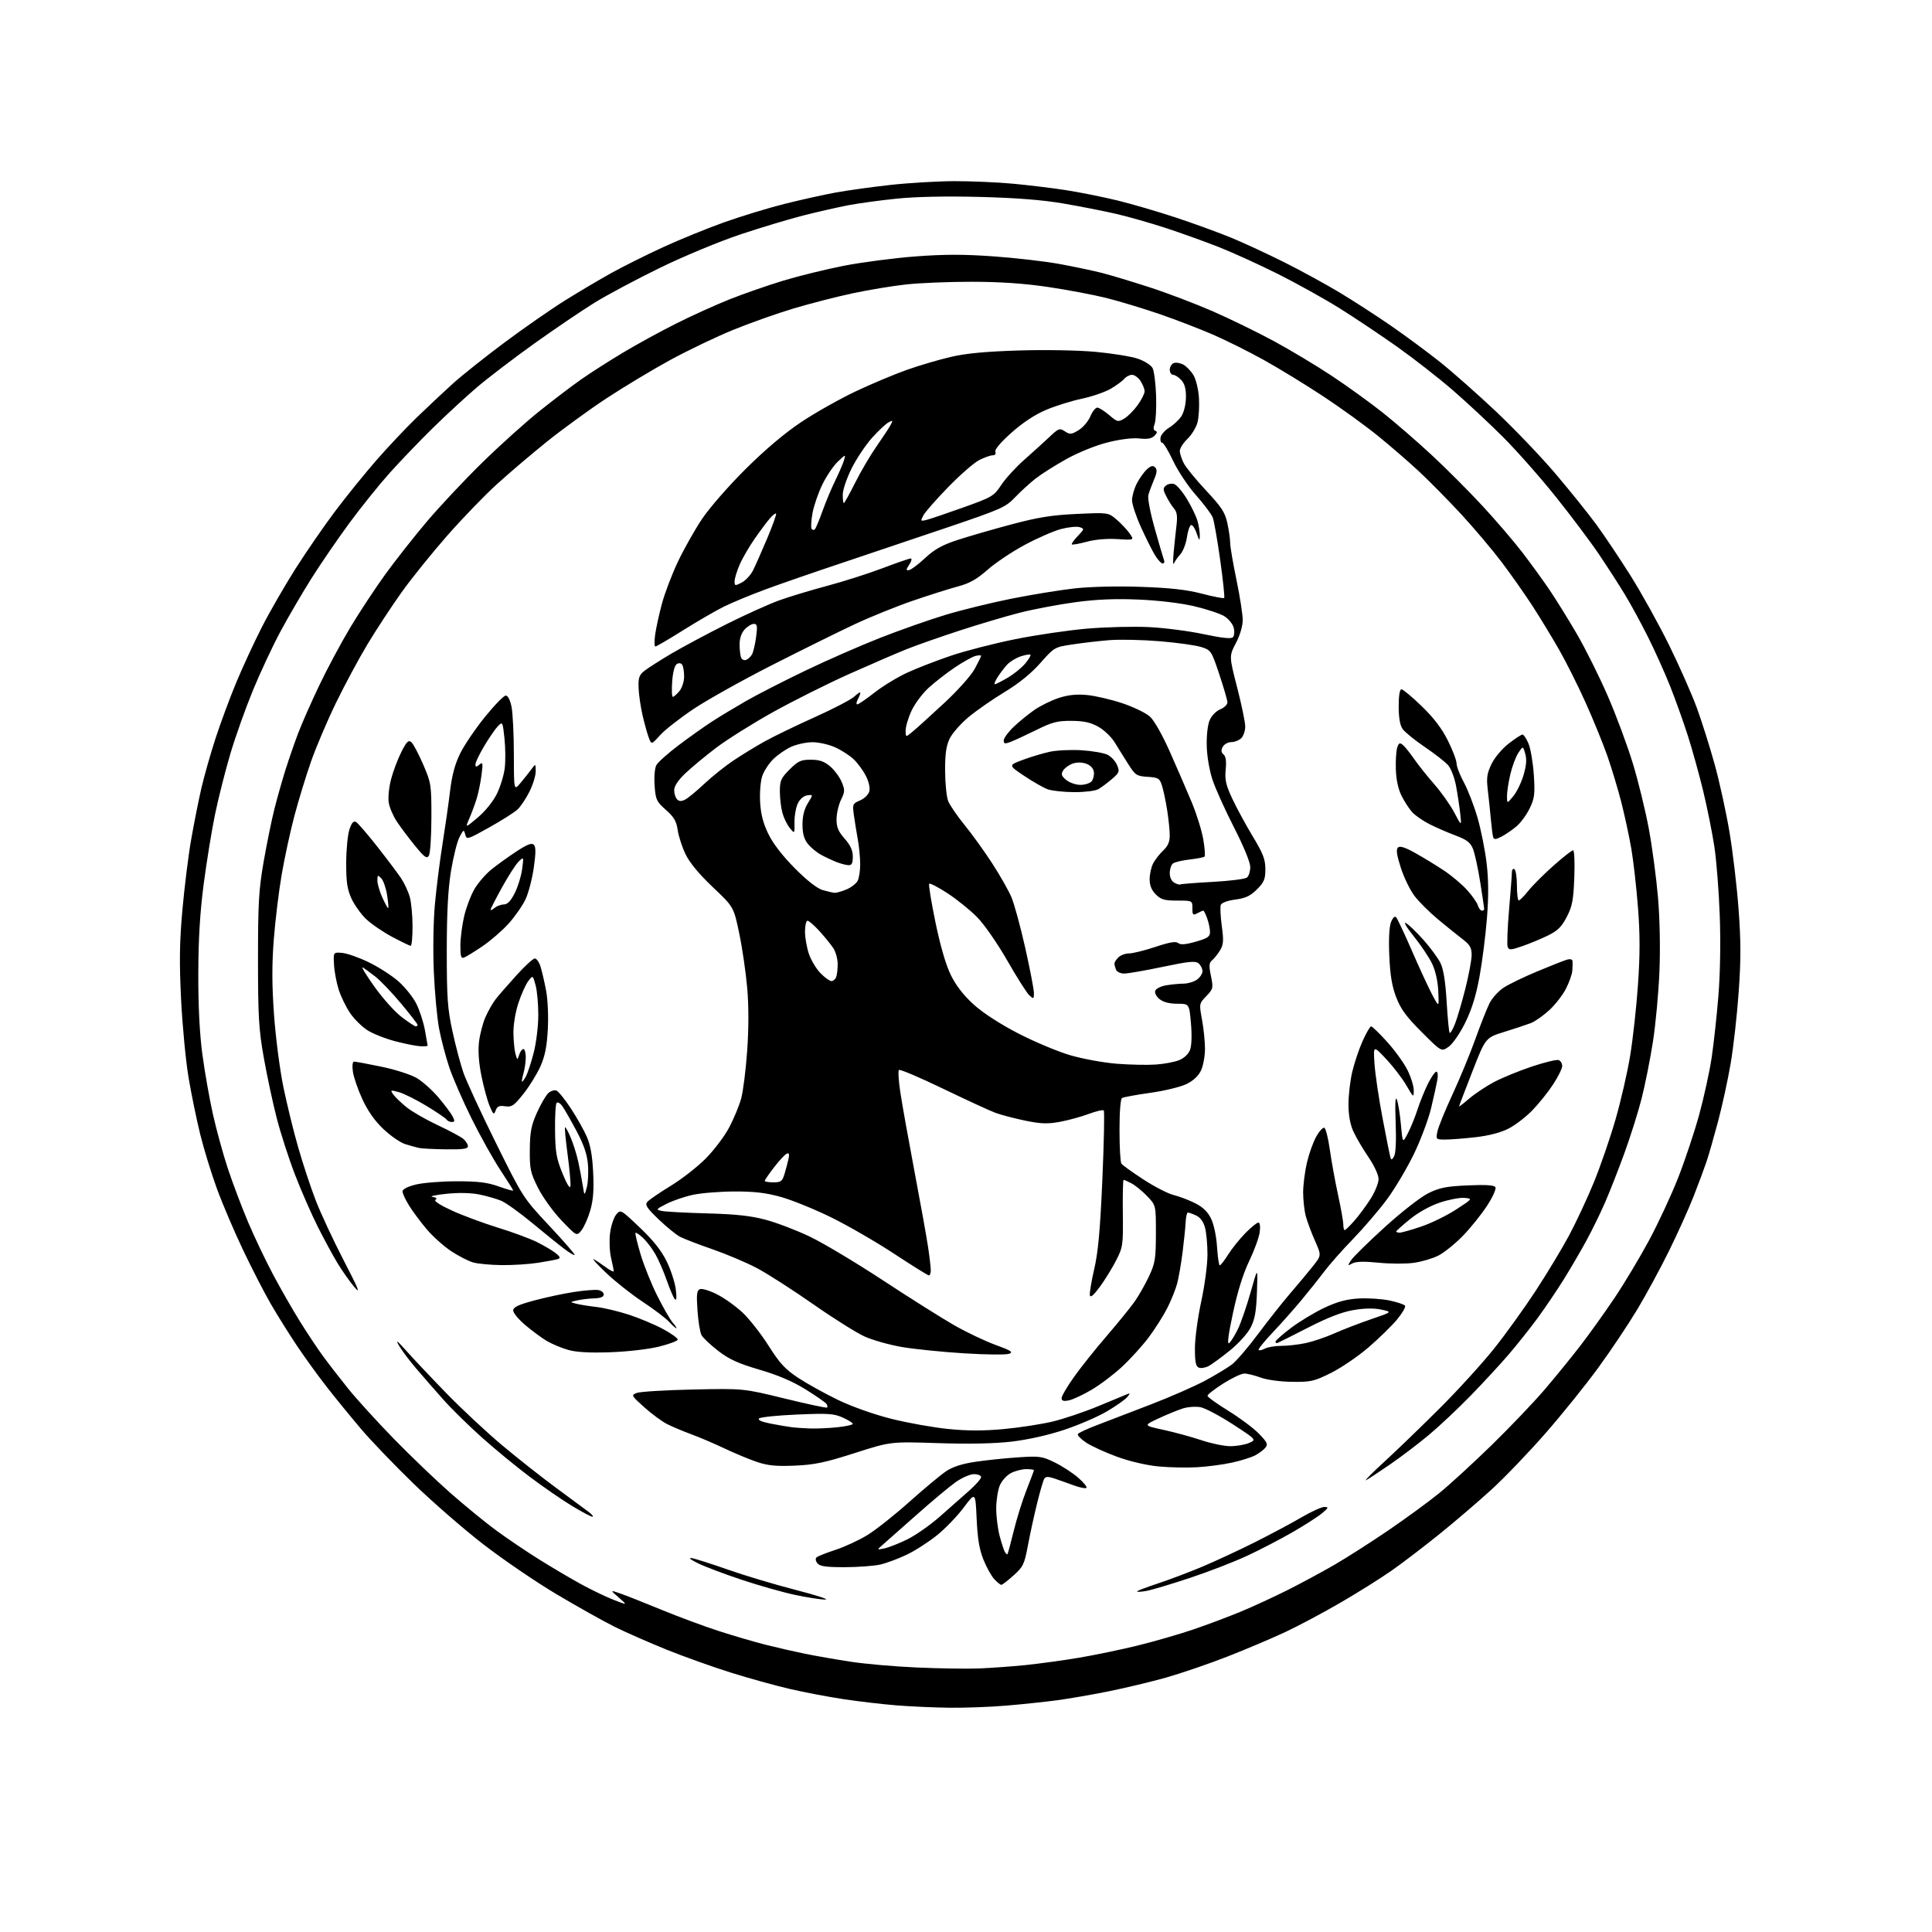 <?xml version="1.0" encoding="UTF-8" standalone="no"?>
<svg 
  version="1.1" 
  xmlns="http://www.w3.org/2000/svg" 
  xmlns:xlink="http://www.w3.org/1999/xlink" 
  xmlns:svg="http://www.w3.org/2000/svg"
  xmlns:rdf="http://www.w3.org/1999/02/22-rdf-syntax-ns#"
  xmlns:cc="http://creativecommons.org/ns#"
  xmlns:dc="http://purl.org/dc/elements/1.1/"
  viewBox="0 0 768 768"
  width="768"
  height="768"
>
<style>svg {background-color: white; }</style>"
<path stroke="none" fill="black" fill-rule="evenodd" d="M377.50,678.85C371.45,678.78 362.00,678.36 356.50,677.92C351.00,677.48 341.55,676.38 335.50,675.47C329.45,674.57 319.77,672.73 314.00,671.39C308.23,670.05 297.65,667.12 290.50,664.88C283.35,662.64 271.88,658.54 265.00,655.77C258.12,652.99 248.90,648.94 244.50,646.76C240.10,644.59 229.70,638.76 221.38,633.82C213.06,628.88 199.89,619.90 192.11,613.87C184.32,607.85 171.82,596.97 164.33,589.71C156.84,582.44 147.51,572.74 143.61,568.13C139.70,563.53 133.63,556.11 130.13,551.63C126.62,547.16 121.20,539.67 118.07,535.00C114.94,530.33 110.29,522.88 107.72,518.46C105.15,514.04 100.17,504.36 96.65,496.96C93.12,489.56 88.43,478.55 86.22,472.50C84.01,466.45 81.04,456.77 79.61,451.00C78.18,445.23 76.10,435.10 74.98,428.50C73.86,421.90 72.52,407.90 71.99,397.39C71.25,382.48 71.36,374.66 72.49,361.89C73.29,352.87 74.86,340.21 75.99,333.74C77.12,327.27 78.96,318.05 80.07,313.24C81.19,308.43 83.71,299.55 85.68,293.50C87.65,287.45 91.32,277.55 93.83,271.50C96.34,265.45 100.91,255.55 103.99,249.50C107.06,243.45 113.14,232.89 117.49,226.04C121.84,219.19 128.98,208.84 133.36,203.04C137.73,197.24 145.03,188.22 149.58,183.00C154.13,177.78 161.38,170.10 165.68,165.94C169.98,161.78 176.43,155.73 180.00,152.50C183.57,149.27 192.88,141.87 200.67,136.06C208.47,130.25 219.29,122.74 224.72,119.36C230.14,115.98 238.39,111.10 243.04,108.52C247.69,105.94 256.90,101.34 263.50,98.30C270.10,95.26 281.05,90.80 287.83,88.38C294.61,85.97 305.41,82.67 311.83,81.06C318.25,79.45 327.32,77.43 332.00,76.57C336.68,75.71 346.57,74.33 354.00,73.51C361.43,72.69 372.90,72.02 379.50,72.01C386.10,72.01 396.45,72.45 402.50,73.01C408.55,73.56 418.00,74.71 423.50,75.55C429.00,76.40 438.23,78.24 444.00,79.64C449.77,81.04 460.41,84.15 467.64,86.55C474.87,88.95 484.77,92.57 489.64,94.58C494.51,96.60 503.90,100.95 510.50,104.25C517.10,107.56 527.00,112.97 532.50,116.27C538.00,119.58 547.23,125.55 553.00,129.54C558.77,133.52 567.55,140.02 572.50,143.96C577.45,147.91 587.48,156.78 594.78,163.67C602.09,170.57 612.70,181.68 618.37,188.36C624.03,195.03 631.26,204.02 634.43,208.33C637.60,212.64 643.78,221.85 648.15,228.80C652.52,235.75 659.43,248.20 663.50,256.47C667.57,264.74 672.52,275.94 674.51,281.36C676.49,286.78 679.69,296.91 681.61,303.86C683.53,310.81 686.18,322.90 687.49,330.72C688.81,338.54 690.44,352.35 691.11,361.41C692.06,374.22 692.07,381.56 691.15,394.42C690.51,403.51 689.07,416.25 687.97,422.72C686.87,429.20 684.61,439.57 682.96,445.77C681.31,451.97 679.25,459.17 678.37,461.77C677.49,464.37 675.20,470.55 673.26,475.50C671.33,480.45 666.92,490.22 663.48,497.21C660.03,504.21 654.35,514.69 650.85,520.51C647.36,526.33 640.43,536.70 635.45,543.54C630.47,550.39 620.98,562.18 614.36,569.74C607.75,577.31 598.10,587.37 592.92,592.10C587.74,596.83 578.47,604.77 572.31,609.74C566.16,614.71 557.61,621.24 553.31,624.25C549.02,627.27 539.88,633.00 533.00,637.00C526.12,641.00 516.23,646.28 511.00,648.73C505.77,651.19 495.43,655.57 488.00,658.48C480.57,661.39 469.55,665.16 463.50,666.87C457.45,668.57 447.10,671.05 440.50,672.37C433.90,673.70 424.68,675.29 420.00,675.91C415.32,676.53 406.32,677.48 400.00,678.01C393.68,678.55 383.55,678.92 377.50,678.85zM389.00,663.24C393.68,663.06 402.00,662.46 407.50,661.91C413.00,661.35 422.68,660.02 429.00,658.96C435.32,657.90 445.90,655.69 452.50,654.06C459.10,652.43 469.00,649.56 474.50,647.69C480.00,645.81 488.46,642.63 493.30,640.62C498.14,638.61 506.46,634.77 511.80,632.09C517.13,629.41 525.52,624.89 530.44,622.04C535.36,619.20 545.03,613.01 551.94,608.30C558.84,603.59 567.86,597.00 571.99,593.65C576.12,590.31 585.51,581.71 592.86,574.54C600.20,567.37 609.68,557.45 613.91,552.50C618.15,547.55 624.56,539.67 628.17,535.00C631.77,530.33 637.89,521.77 641.77,516.00C645.65,510.23 651.82,499.93 655.49,493.12C659.16,486.31 664.39,475.06 667.11,468.13C669.83,461.19 673.60,449.89 675.48,443.01C677.36,436.13 679.57,426.00 680.40,420.50C681.22,415.00 682.43,403.98 683.08,396.00C683.80,387.23 684.02,374.58 683.63,364.00C683.29,354.38 682.32,342.00 681.48,336.50C680.64,331.00 678.65,321.10 677.06,314.50C675.46,307.90 672.72,298.00 670.96,292.50C669.20,287.00 666.02,278.11 663.89,272.74C661.75,267.37 657.76,258.49 655.00,253.00C652.25,247.52 648.15,239.99 645.88,236.27C643.62,232.54 639.05,225.45 635.72,220.50C632.39,215.55 624.63,205.20 618.47,197.50C612.31,189.80 602.82,179.06 597.38,173.63C591.95,168.20 582.96,159.83 577.41,155.03C571.86,150.23 561.96,142.51 555.41,137.86C548.86,133.22 538.58,126.35 532.58,122.59C526.57,118.83 515.54,112.70 508.08,108.95C500.61,105.21 490.00,100.38 484.50,98.21C479.00,96.05 469.55,92.65 463.50,90.66C457.45,88.68 448.50,86.13 443.61,85.00C438.71,83.87 429.26,82.02 422.61,80.88C414.26,79.46 403.95,78.65 389.40,78.28C375.94,77.94 363.98,78.19 356.40,78.97C349.85,79.64 341.23,80.82 337.24,81.58C333.25,82.35 325.37,84.13 319.74,85.55C314.11,86.97 302.75,90.38 294.50,93.12C286.10,95.92 272.02,101.76 262.50,106.39C253.15,110.94 241.32,117.25 236.21,120.41C231.10,123.58 220.30,130.91 212.21,136.69C204.12,142.48 193.90,150.28 189.50,154.04C185.10,157.80 177.22,165.07 172.00,170.20C166.78,175.33 159.08,183.35 154.90,188.01C150.71,192.68 143.48,201.68 138.83,208.00C134.18,214.32 127.40,224.22 123.76,230.00C120.12,235.78 114.60,245.22 111.50,251.00C108.40,256.77 103.45,267.35 100.51,274.50C97.57,281.65 93.52,293.02 91.53,299.77C89.53,306.52 86.80,317.32 85.47,323.77C84.14,330.22 82.11,342.70 80.96,351.50C79.50,362.74 78.86,373.31 78.83,387.00C78.79,399.79 79.34,410.80 80.43,419.00C81.35,425.88 83.22,436.58 84.61,442.79C85.99,449.00 88.68,458.80 90.59,464.58C92.51,470.35 96.12,479.90 98.61,485.79C101.11,491.68 105.55,501.00 108.47,506.50C111.39,512.00 116.15,520.33 119.05,525.00C121.95,529.67 126.13,535.98 128.34,539.00C130.55,542.02 135.08,547.88 138.40,552.00C141.72,556.12 149.85,565.06 156.47,571.86C163.09,578.66 173.22,588.37 179.00,593.45C184.78,598.52 192.96,605.22 197.19,608.33C201.42,611.44 209.07,616.62 214.19,619.82C219.31,623.03 226.88,627.49 231.00,629.75C235.12,632.00 240.97,634.81 244.00,635.99C249.50,638.13 249.50,638.13 246.00,635.08C242.50,632.03 242.50,632.03 246.50,633.41C248.70,634.16 256.03,637.06 262.79,639.85C269.55,642.64 279.90,646.48 285.79,648.38C291.68,650.28 300.10,652.75 304.50,653.85C308.90,654.96 315.91,656.56 320.08,657.41C324.25,658.25 332.35,659.67 338.08,660.55C343.81,661.44 355.70,662.48 364.50,662.86C373.30,663.25 384.32,663.42 389.00,663.24zM328.00,635.86C326.07,635.83 320.64,634.98 315.93,633.97C311.21,632.97 301.76,630.29 294.93,628.02C288.09,625.75 280.25,622.80 277.50,621.45C274.47,619.96 273.49,619.15 275.00,619.38C276.38,619.60 282.90,621.68 289.50,624.00C296.10,626.32 308.25,629.95 316.50,632.07C324.75,634.19 329.93,635.89 328.00,635.86zM455.75,632.41C453.69,632.79 452.00,632.88 452.00,632.63C452.00,632.37 455.71,630.95 460.25,629.46C464.79,627.97 472.77,624.95 478.00,622.75C483.23,620.55 492.68,616.15 499.00,612.98C505.32,609.80 513.64,605.36 517.48,603.10C521.33,600.85 525.38,599.02 526.48,599.04C528.25,599.07 528.13,599.38 525.50,601.57C523.85,602.94 518.59,606.32 513.82,609.07C509.04,611.82 500.94,616.03 495.82,618.42C490.69,620.82 480.43,624.79 473.00,627.25C465.57,629.72 457.81,632.04 455.75,632.41zM398.05,630.00C397.66,630.00 396.40,628.99 395.25,627.75C394.09,626.51 392.15,623.02 390.94,620.00C389.31,615.96 388.59,611.65 388.23,603.77C387.75,593.05 387.75,593.05 383.12,599.23C380.58,602.64 375.80,607.60 372.50,610.27C369.20,612.93 363.79,616.41 360.47,618.00C357.16,619.59 352.43,621.35 349.97,621.92C347.51,622.49 341.17,622.96 335.87,622.98C328.40,622.99 325.96,622.66 324.96,621.46C324.21,620.55 324.06,619.57 324.59,619.08C325.09,618.62 328.49,617.27 332.15,616.08C335.80,614.88 341.51,612.24 344.82,610.20C348.14,608.17 355.64,602.23 361.49,597.00C367.35,591.77 373.89,586.32 376.03,584.88C378.69,583.08 382.38,581.89 387.71,581.09C391.99,580.45 399.64,579.65 404.69,579.32C413.24,578.75 414.25,578.89 419.25,581.33C422.21,582.78 426.40,585.50 428.56,587.38C430.73,589.26 432.22,591.09 431.88,591.44C431.54,591.79 429.29,591.35 426.88,590.47C424.47,589.58 421.00,588.35 419.18,587.74C416.65,586.89 415.68,586.91 415.11,587.82C414.70,588.48 413.40,592.95 412.22,597.76C411.04,602.57 409.40,610.10 408.58,614.50C407.21,621.82 406.72,622.82 402.91,626.25C400.62,628.31 398.43,630.00 398.05,630.00zM400.49,617.82C400.65,617.64 401.77,613.45 402.99,608.50C404.20,603.55 406.50,596.20 408.10,592.17C409.69,588.15 411.00,584.66 411.00,584.42C411.00,584.19 409.63,584.00 407.95,584.00C406.27,584.00 403.54,584.70 401.87,585.57C400.19,586.44 398.21,588.64 397.42,590.53C396.64,592.41 396.01,596.54 396.01,599.72C396.02,602.90 396.64,607.82 397.40,610.66C398.15,613.50 399.09,616.34 399.49,616.98C399.88,617.61 400.33,617.99 400.49,617.82zM351.50,615.53C353.15,615.20 357.20,613.61 360.50,612.01C363.80,610.41 369.65,606.33 373.50,602.95C377.35,599.56 382.64,594.90 385.25,592.58C387.86,590.26 390.00,587.83 390.00,587.18C390.00,586.53 388.73,586.00 387.18,586.00C385.59,586.00 382.35,587.43 379.79,589.25C377.28,591.04 370.34,596.84 364.37,602.15C358.39,607.46 352.38,612.78 351.00,613.97C348.50,616.14 348.50,616.14 351.50,615.53zM235.50,602.92C234.95,602.94 231.23,600.97 227.24,598.54C223.25,596.12 215.76,590.95 210.60,587.07C205.43,583.19 196.95,576.23 191.75,571.59C186.54,566.96 179.55,560.09 176.20,556.33C172.86,552.58 167.96,546.96 165.31,543.85C162.66,540.75 159.64,536.70 158.58,534.85C157.14,532.35 157.89,532.89 161.54,537.00C164.23,540.02 171.39,547.61 177.46,553.85C183.53,560.09 193.45,569.35 199.50,574.43C205.55,579.51 215.22,587.14 221.00,591.40C226.78,595.65 232.62,599.97 234.00,601.01C235.38,602.04 236.05,602.90 235.50,602.92zM543.00,588.41C542.17,588.81 545.55,585.41 550.50,580.87C555.45,576.33 565.38,566.74 572.56,559.56C579.75,552.38 589.39,541.77 593.99,536.00C598.59,530.23 606.04,519.88 610.53,513.00C615.03,506.12 620.99,496.23 623.79,491.00C626.58,485.77 630.99,476.32 633.58,470.00C636.17,463.68 640.04,452.45 642.18,445.05C644.32,437.65 646.95,426.18 648.03,419.55C649.12,412.92 650.51,400.27 651.12,391.43C651.95,379.56 651.95,371.55 651.13,360.83C650.51,352.84 649.32,342.30 648.48,337.40C647.64,332.51 645.84,324.17 644.49,318.87C643.13,313.57 640.62,305.24 638.91,300.37C637.19,295.49 633.32,286.00 630.30,279.29C627.28,272.57 622.55,263.12 619.78,258.29C617.02,253.45 612.29,245.68 609.27,241.00C606.24,236.32 600.71,228.45 596.97,223.50C593.23,218.55 585.97,209.96 580.84,204.40C575.70,198.85 568.12,191.17 564.00,187.33C559.88,183.49 552.45,177.07 547.50,173.07C542.55,169.07 532.88,162.08 526.00,157.54C519.12,153.00 508.55,146.53 502.50,143.16C496.45,139.80 487.25,135.21 482.05,132.96C476.85,130.71 467.41,127.08 461.07,124.89C454.73,122.71 445.26,119.84 440.02,118.51C434.78,117.19 424.20,115.19 416.50,114.06C406.90,112.65 397.38,112.01 386.21,112.01C377.25,112.00 365.55,112.48 360.21,113.07C354.87,113.65 345.32,115.23 339.00,116.58C332.68,117.92 322.10,120.64 315.50,122.61C308.90,124.59 298.07,128.43 291.42,131.14C284.78,133.85 273.53,139.24 266.42,143.11C259.32,146.99 247.88,153.87 241.00,158.40C234.12,162.94 223.55,170.63 217.50,175.49C211.45,180.35 202.49,187.97 197.59,192.42C192.69,196.86 183.74,206.12 177.71,213.00C171.68,219.88 163.57,229.94 159.69,235.37C155.81,240.80 149.75,250.03 146.22,255.87C142.69,261.72 136.97,272.35 133.51,279.50C130.04,286.65 125.58,297.15 123.60,302.83C121.61,308.51 118.66,318.18 117.03,324.33C115.40,330.47 113.14,340.90 112.00,347.50C110.86,354.10 109.44,365.71 108.85,373.29C108.06,383.37 108.08,391.45 108.92,403.29C109.55,412.21 111.22,425.12 112.63,432.00C114.04,438.88 116.70,449.75 118.55,456.16C120.39,462.58 123.52,472.03 125.50,477.16C127.48,482.30 132.48,493.02 136.61,501.00C142.62,512.59 143.46,514.71 140.81,511.56C138.99,509.39 136.00,505.14 134.16,502.11C132.32,499.08 128.77,492.53 126.28,487.56C123.78,482.58 119.73,473.34 117.29,467.01C114.84,460.68 111.57,450.55 110.01,444.50C108.45,438.45 106.14,427.65 104.87,420.50C102.86,409.15 102.57,404.20 102.56,381.50C102.56,359.02 102.86,353.75 104.80,342.56C106.04,335.44 107.97,325.99 109.09,321.56C110.21,317.13 112.19,310.12 113.49,306.00C114.79,301.88 117.05,295.35 118.51,291.50C119.96,287.65 123.78,279.00 126.99,272.29C130.20,265.57 135.77,255.19 139.37,249.21C142.97,243.24 149.14,233.88 153.08,228.42C157.02,222.97 164.43,213.55 169.54,207.50C174.64,201.45 184.60,190.84 191.66,183.93C198.72,177.01 209.00,167.76 214.50,163.37C220.00,158.98 227.43,153.33 231.00,150.83C234.57,148.32 242.00,143.57 247.50,140.27C253.00,136.96 262.56,131.73 268.75,128.63C274.93,125.52 284.52,121.18 290.04,118.98C295.57,116.78 305.17,113.44 311.38,111.56C317.58,109.68 328.47,107.01 335.58,105.62C342.69,104.24 355.39,102.59 363.81,101.94C375.33,101.07 383.06,101.06 394.96,101.91C403.67,102.53 415.52,103.90 421.29,104.96C427.06,106.02 434.65,107.63 438.14,108.52C441.64,109.42 450.12,111.98 457.00,114.21C463.88,116.44 475.10,120.70 481.94,123.68C488.78,126.66 499.81,132.04 506.44,135.63C513.07,139.23 523.45,145.45 529.50,149.47C535.55,153.49 544.55,159.98 549.50,163.90C554.45,167.82 563.23,175.41 569.00,180.77C574.77,186.12 583.87,195.22 589.21,201.00C594.56,206.78 601.70,215.10 605.08,219.50C608.46,223.90 613.36,230.65 615.97,234.50C618.57,238.35 623.48,246.27 626.88,252.11C630.27,257.94 635.77,268.97 639.09,276.61C642.42,284.25 646.91,296.35 649.09,303.50C651.26,310.65 654.12,322.35 655.44,329.50C656.77,336.65 658.39,348.80 659.06,356.50C659.79,364.91 660.03,376.69 659.66,386.00C659.32,394.52 658.15,407.22 657.05,414.21C655.95,421.20 653.93,431.33 652.56,436.71C651.19,442.09 648.10,451.90 645.69,458.50C643.28,465.10 639.84,473.88 638.04,478.00C636.25,482.12 632.95,488.88 630.71,493.00C628.47,497.12 624.40,504.10 621.67,508.50C618.93,512.90 614.21,519.88 611.19,524.00C608.16,528.12 602.97,534.65 599.66,538.50C596.35,542.35 589.56,549.70 584.57,554.83C579.58,559.95 572.12,566.97 568.00,570.41C563.88,573.86 556.90,579.15 552.50,582.18C548.10,585.21 543.83,588.01 543.00,588.41zM476.00,583.24C471.88,583.49 464.90,583.35 460.50,582.93C455.76,582.48 449.05,580.91 444.04,579.08C439.38,577.38 433.85,574.85 431.75,573.45C429.65,572.06 428.17,570.53 428.47,570.05C428.77,569.57 432.27,567.94 436.26,566.43C440.24,564.92 449.80,561.26 457.50,558.28C465.20,555.31 474.88,551.07 479.00,548.86C483.12,546.64 487.94,543.74 489.70,542.40C491.46,541.07 496.16,535.59 500.14,530.24C504.13,524.88 509.91,517.58 513.00,514.00C516.08,510.43 520.11,505.60 521.95,503.27C525.30,499.05 525.30,499.05 522.74,493.27C521.33,490.10 519.69,485.70 519.09,483.50C518.50,481.30 518.02,477.02 518.02,474.00C518.03,470.98 518.71,465.62 519.54,462.09C520.37,458.57 522.03,453.94 523.22,451.82C524.41,449.70 525.86,448.12 526.43,448.31C527.00,448.50 527.99,452.44 528.64,457.08C529.29,461.71 530.76,469.77 531.90,475.00C533.04,480.23 533.98,485.51 533.98,486.75C533.99,487.99 534.24,489.00 534.53,489.00C534.82,489.00 536.51,487.37 538.28,485.38C540.05,483.39 542.96,479.47 544.75,476.68C546.54,473.88 548.00,470.31 548.00,468.74C548.00,467.06 546.34,463.44 543.93,459.89C541.69,456.60 539.00,452.01 537.95,449.70C536.71,446.96 536.04,443.25 536.04,439.00C536.03,435.43 536.71,429.59 537.55,426.04C538.39,422.49 540.24,416.98 541.67,413.79C543.10,410.61 544.62,408.00 545.05,408.00C545.48,408.00 548.34,410.77 551.41,414.16C554.47,417.55 558.11,422.59 559.49,425.36C560.87,428.13 562.00,431.77 561.99,433.45C561.98,436.41 561.89,436.35 559.08,431.50C557.49,428.75 553.87,424.02 551.03,421.00C545.88,415.50 545.88,415.50 546.40,423.00C546.68,427.12 548.12,436.80 549.59,444.50C551.05,452.20 552.45,459.18 552.69,460.00C553.05,461.22 553.33,461.15 554.19,459.62C554.83,458.47 555.07,453.29 554.80,446.25C554.51,438.62 554.67,435.55 555.28,437.12C555.79,438.43 556.51,442.88 556.88,447.00C557.56,454.50 557.56,454.50 559.64,450.50C560.79,448.30 562.52,444.02 563.50,441.00C564.48,437.98 566.35,433.36 567.66,430.75C568.96,428.14 570.46,426.00 570.99,426.00C571.53,426.00 571.69,427.44 571.37,429.25C571.05,431.04 569.93,436.10 568.89,440.50C567.85,444.90 564.76,453.11 562.04,458.75C559.31,464.38 554.51,472.47 551.37,476.72C548.22,480.98 542.15,488.07 537.88,492.48C533.61,496.89 528.42,502.75 526.36,505.50C524.30,508.25 520.17,513.42 517.19,517.00C514.21,520.58 509.08,526.34 505.79,529.82C502.50,533.29 500.03,536.37 500.32,536.65C500.60,536.93 501.74,536.68 502.85,536.08C503.96,535.49 506.90,535.00 509.39,535.00C511.87,535.00 516.25,534.50 519.13,533.88C522.00,533.26 527.08,531.53 530.43,530.04C533.77,528.54 540.33,526.02 545.00,524.42C553.50,521.53 553.50,521.53 549.09,520.59C546.17,519.97 542.45,520.02 538.09,520.76C533.55,521.52 527.95,523.68 520.12,527.68C513.87,530.88 508.36,533.65 507.87,533.83C507.39,534.02 507.01,533.79 507.02,533.33C507.04,532.88 509.85,530.39 513.27,527.81C516.70,525.24 522.65,521.65 526.50,519.84C531.59,517.45 535.30,516.45 540.09,516.17C543.72,515.96 549.22,516.32 552.32,516.96C555.43,517.61 558.22,518.55 558.54,519.06C558.85,519.57 557.40,522.05 555.31,524.57C553.21,527.10 548.12,532.06 544.00,535.61C539.88,539.15 533.19,543.71 529.15,545.73C522.40,549.10 521.14,549.39 513.65,549.30C508.92,549.24 503.66,548.53 501.12,547.60C498.72,546.72 495.79,546.00 494.62,546.01C493.46,546.01 489.69,547.80 486.25,549.98C482.81,552.16 480.00,554.35 480.00,554.84C480.00,555.33 483.71,558.01 488.25,560.80C492.79,563.59 498.26,567.68 500.41,569.89C503.79,573.37 504.14,574.13 502.98,575.52C502.25,576.41 500.39,577.78 498.86,578.57C497.33,579.36 493.25,580.64 489.79,581.40C486.33,582.17 480.12,583.00 476.00,583.24zM316.00,582.61C308.61,582.93 305.28,582.61 301.00,581.18C297.98,580.17 292.12,577.74 288.00,575.78C283.88,573.82 277.89,571.27 274.70,570.11C271.52,568.94 267.22,567.13 265.15,566.08C263.09,565.02 259.01,562.02 256.09,559.39C250.91,554.74 250.84,554.60 253.14,553.71C254.44,553.20 264.50,552.59 275.50,552.35C295.50,551.92 295.50,551.92 311.94,555.94C320.98,558.15 328.56,559.77 328.79,559.54C329.01,559.32 328.92,558.68 328.58,558.12C328.23,557.57 324.54,554.99 320.38,552.39C315.19,549.16 309.39,546.67 301.93,544.48C293.42,541.98 289.84,540.35 285.48,536.98C282.41,534.61 279.42,531.79 278.85,530.71C278.27,529.63 277.55,525.21 277.26,520.90C276.81,514.41 276.99,512.94 278.26,512.45C279.10,512.13 282.15,513.06 285.03,514.52C287.91,515.97 292.47,519.23 295.16,521.75C297.85,524.27 302.51,530.20 305.52,534.95C310.01,542.03 312.13,544.32 317.39,547.78C320.91,550.09 328.00,554.02 333.14,556.50C338.59,559.13 347.41,562.26 354.24,563.98C360.70,565.61 370.90,567.43 376.91,568.04C384.72,568.82 391.07,568.82 399.17,568.06C405.40,567.48 414.10,566.13 418.50,565.07C422.90,564.01 431.00,561.28 436.50,559.00C442.00,556.72 447.18,554.58 448.00,554.24C449.31,553.71 449.32,553.85 448.08,555.37C447.30,556.33 443.70,558.87 440.08,561.01C436.46,563.15 428.77,566.47 423.00,568.39C416.53,570.53 408.47,572.33 402.00,573.08C395.17,573.86 384.95,574.07 372.75,573.66C354.00,573.05 354.00,573.05 339.75,577.62C328.02,581.38 323.82,582.27 316.00,582.61zM489.00,574.88C491.48,574.89 494.85,574.32 496.50,573.61C499.50,572.31 499.50,572.31 490.04,566.16C484.83,562.78 479.05,559.73 477.19,559.38C475.33,559.03 472.16,559.26 470.15,559.90C468.14,560.54 463.80,562.32 460.50,563.86C454.50,566.66 454.50,566.66 462.50,568.39C466.90,569.35 473.65,571.19 477.50,572.48C481.35,573.78 486.52,574.86 489.00,574.88zM322.10,567.85C324.64,567.93 329.47,567.71 332.85,567.36C336.23,567.00 339.00,566.40 339.00,566.01C339.00,565.62 337.20,564.49 335.00,563.50C331.51,561.92 329.18,561.77 316.84,562.30C309.06,562.63 302.27,563.33 301.74,563.86C301.13,564.47 302.74,565.20 306.14,565.87C309.09,566.45 312.85,567.10 314.50,567.31C316.15,567.53 319.57,567.77 322.10,567.85zM424.85,556.68C422.75,557.10 422.00,556.86 422.00,555.78C422.00,554.97 424.20,551.21 426.90,547.41C429.59,543.61 435.48,536.23 439.99,531.00C444.49,525.77 449.52,519.57 451.16,517.22C452.80,514.86 455.34,510.36 456.81,507.22C459.19,502.10 459.47,500.32 459.49,490.31C459.50,479.12 459.50,479.12 456.00,475.47C454.07,473.47 451.28,471.19 449.80,470.41C448.31,469.64 446.89,469.00 446.64,469.00C446.39,469.00 446.26,474.96 446.34,482.25C446.49,494.94 446.38,495.73 443.70,501.00C442.16,504.02 439.25,508.75 437.23,511.50C434.79,514.83 433.46,515.97 433.24,514.92C433.06,514.05 433.85,509.33 434.98,504.42C436.54,497.70 437.33,488.92 438.21,468.77C438.85,454.07 439.10,441.77 438.76,441.42C438.42,441.08 435.70,441.72 432.72,442.83C429.75,443.94 424.58,445.35 421.25,445.96C416.33,446.85 413.71,446.75 407.42,445.45C403.16,444.57 397.83,443.16 395.58,442.32C393.34,441.48 383.97,437.15 374.76,432.72C365.55,428.28 357.71,424.95 357.34,425.33C356.96,425.70 357.21,429.72 357.90,434.26C358.58,438.79 361.10,452.85 363.49,465.50C365.89,478.15 368.33,491.74 368.92,495.69C369.52,499.65 370.00,503.81 370.00,504.94C370.00,506.07 369.66,507.00 369.25,506.99C368.84,506.99 362.65,503.14 355.50,498.43C348.35,493.73 337.10,487.22 330.50,483.97C323.90,480.72 314.90,477.06 310.50,475.83C304.49,474.15 299.89,473.61 292.00,473.63C286.23,473.65 278.80,474.24 275.50,474.95C272.20,475.65 267.48,477.26 265.00,478.52C260.77,480.68 260.65,480.85 263.00,481.36C264.38,481.67 272.48,482.10 281.00,482.34C292.54,482.65 298.50,483.30 304.35,484.87C308.67,486.02 316.49,489.00 321.72,491.48C326.96,493.96 340.07,501.79 350.87,508.88C361.67,515.98 374.48,524.05 379.34,526.82C384.19,529.59 391.57,533.10 395.71,534.61C402.00,536.90 402.90,537.49 401.11,538.16C399.92,538.59 391.88,538.51 383.23,537.97C374.58,537.43 363.47,536.30 358.55,535.46C353.62,534.62 346.97,532.75 343.76,531.31C340.55,529.87 331.30,524.07 323.21,518.41C315.12,512.75 305.12,506.34 301.00,504.15C296.88,501.96 288.91,498.58 283.30,496.63C277.69,494.69 271.84,492.44 270.30,491.63C268.76,490.82 264.94,487.70 261.80,484.70C257.14,480.22 256.33,478.97 257.30,477.79C257.96,476.99 262.10,474.15 266.50,471.47C270.90,468.79 277.21,463.88 280.52,460.55C283.83,457.22 288.05,451.63 289.89,448.13C291.74,444.63 293.87,439.45 294.64,436.63C295.41,433.81 296.48,425.26 297.02,417.64C297.65,408.67 297.65,399.86 297.02,392.64C296.48,386.51 295.06,376.77 293.85,371.00C291.65,360.50 291.65,360.50 283.34,352.64C277.97,347.55 274.16,342.96 272.55,339.64C271.18,336.81 269.77,332.48 269.40,330.00C268.88,326.41 267.92,324.78 264.70,321.93C260.97,318.64 260.62,317.90 260.22,312.32C259.97,308.87 260.26,305.38 260.91,304.17C261.53,303.01 265.52,299.44 269.77,296.24C274.02,293.03 279.98,288.81 283.00,286.85C286.02,284.89 292.14,281.20 296.58,278.65C301.03,276.10 311.60,270.69 320.08,266.62C328.56,262.54 341.91,256.69 349.74,253.61C357.58,250.53 369.26,246.41 375.70,244.46C382.14,242.51 393.95,239.61 401.95,238.01C409.95,236.41 421.22,234.57 426.99,233.92C433.31,233.21 443.83,232.95 453.49,233.28C465.28,233.69 471.69,234.41 477.83,236.01C482.41,237.20 486.37,237.97 486.63,237.71C486.89,237.45 486.18,230.70 485.06,222.71C483.94,214.73 482.61,207.10 482.10,205.76C481.59,204.42 478.61,200.44 475.48,196.91C472.34,193.39 468.24,187.24 466.36,183.25C464.48,179.26 462.51,176.00 461.98,176.00C461.45,176.00 461.15,175.08 461.33,173.95C461.50,172.82 463.05,171.04 464.76,170.00C466.48,168.95 468.67,166.91 469.62,165.45C470.62,163.93 471.39,160.77 471.43,158.01C471.48,154.62 470.94,152.59 469.60,151.11C468.55,149.95 467.08,149.00 466.35,149.00C465.61,149.00 465.00,148.09 465.00,146.97C465.00,145.85 465.71,144.67 466.57,144.34C467.43,144.00 469.15,144.28 470.40,144.95C471.64,145.61 473.47,147.52 474.45,149.18C475.45,150.88 476.40,154.87 476.61,158.28C476.81,161.63 476.54,165.99 476.01,167.98C475.47,169.97 473.67,172.90 472.02,174.48C470.36,176.07 469.00,178.21 469.00,179.24C469.00,180.26 469.71,182.48 470.58,184.16C471.45,185.85 475.46,190.75 479.49,195.05C485.63,201.62 486.98,203.70 487.90,207.99C488.51,210.80 489.00,214.31 489.01,215.80C489.01,217.28 490.14,223.89 491.51,230.48C492.88,237.07 494.00,244.26 494.00,246.46C494.00,248.88 492.92,252.52 491.29,255.64C488.58,260.82 488.58,260.82 491.79,273.30C493.56,280.17 495.00,287.15 495.00,288.82C495.00,290.49 494.29,292.56 493.43,293.43C492.56,294.29 490.78,295.00 489.46,295.00C488.14,295.00 486.62,295.85 486.06,296.89C485.32,298.27 485.41,299.09 486.37,299.90C487.29,300.65 487.56,302.55 487.23,305.94C486.84,310.00 487.31,312.07 489.88,317.55C491.59,321.21 495.25,327.94 498.00,332.50C502.12,339.32 503.00,341.61 503.00,345.49C503.00,349.50 502.50,350.70 499.66,353.54C497.05,356.15 495.16,357.04 491.07,357.59C487.98,357.99 485.61,358.87 485.28,359.71C484.98,360.49 485.16,364.27 485.68,368.11C486.48,373.98 486.36,375.52 484.97,377.79C484.07,379.28 482.65,381.05 481.83,381.73C480.61,382.74 480.52,383.86 481.37,387.97C482.35,392.77 482.27,393.11 479.52,395.98C476.66,398.96 476.66,399.01 477.82,405.35C478.47,408.86 479.00,414.09 479.00,416.96C479.00,419.84 478.28,423.71 477.41,425.55C476.37,427.73 474.33,429.63 471.60,430.95C469.27,432.08 462.80,433.64 457.22,434.42C451.63,435.21 446.59,436.13 446.03,436.48C445.41,436.86 445.01,442.03 445.02,449.31C445.02,456.01 445.36,461.98 445.77,462.56C446.17,463.15 450.10,465.97 454.50,468.84C458.89,471.71 464.29,474.49 466.50,475.03C468.70,475.56 472.52,477.01 475.00,478.25C478.17,479.83 480.07,481.66 481.41,484.41C482.53,486.71 483.52,491.36 483.79,495.66C484.05,499.70 484.54,503.00 484.88,503.00C485.22,503.00 486.73,501.06 488.23,498.68C489.72,496.31 492.80,492.49 495.05,490.18C497.31,487.88 499.63,486.00 500.21,486.00C500.85,486.00 501.06,487.49 500.75,489.83C500.47,491.94 498.59,497.09 496.58,501.27C494.19,506.23 491.94,513.43 490.13,521.92C488.23,530.79 487.75,534.63 488.62,533.90C489.32,533.32 490.89,530.79 492.11,528.28C493.32,525.78 495.59,519.17 497.16,513.61C500.01,503.50 500.01,503.50 499.66,513.50C499.39,521.28 498.84,524.43 497.16,527.70C495.96,530.05 492.33,534.07 488.93,536.82C485.58,539.53 481.78,542.31 480.49,543.01C479.19,543.70 477.43,544.00 476.57,543.66C475.35,543.20 475.00,541.49 475.00,536.01C475.00,532.14 476.12,523.76 477.50,517.40C478.88,511.04 480.00,502.61 479.99,498.67C479.99,494.73 479.54,489.88 478.99,487.91C478.35,485.61 477.08,483.90 475.45,483.16C474.05,482.52 472.59,482.00 472.20,482.00C471.82,482.00 471.42,483.69 471.32,485.75C471.22,487.81 470.67,493.24 470.09,497.82C469.51,502.39 468.54,508.01 467.92,510.29C467.31,512.58 465.55,516.94 464.01,519.98C462.47,523.02 459.14,528.28 456.60,531.66C454.05,535.04 449.27,540.31 445.97,543.36C442.67,546.42 437.21,550.54 433.84,552.51C430.47,554.49 426.42,556.37 424.85,556.68zM242.50,537.54C234.22,537.82 229.03,537.53 225.76,536.58C223.16,535.83 219.40,534.25 217.41,533.08C215.42,531.91 211.59,529.09 208.90,526.82C206.20,524.55 204.00,521.91 204.00,520.95C204.00,519.63 205.95,518.69 212.25,516.99C216.79,515.77 223.88,514.24 228.00,513.61C232.12,512.97 236.51,512.61 237.75,512.80C238.99,512.98 240.00,513.78 240.00,514.57C240.00,515.53 238.78,516.04 236.25,516.12C234.19,516.18 231.15,516.54 229.50,516.91C226.50,517.59 226.50,517.59 229.00,518.24C230.38,518.60 233.97,519.18 237.00,519.53C240.03,519.88 245.88,521.27 250.00,522.61C254.12,523.96 260.20,526.51 263.50,528.28C266.80,530.05 269.45,531.95 269.40,532.50C269.34,533.05 265.96,534.32 261.90,535.32C257.70,536.35 249.31,537.31 242.50,537.54zM268.85,528.00C268.57,528.00 267.26,526.83 265.92,525.39C264.59,523.95 259.86,520.38 255.42,517.44C250.97,514.50 244.45,509.34 240.92,505.97C237.39,502.60 235.18,500.17 236.00,500.57C236.82,500.97 238.96,502.38 240.75,503.70C242.54,505.02 243.99,505.74 243.98,505.30C243.96,504.86 243.48,502.48 242.90,500.00C242.33,497.52 242.14,493.15 242.50,490.28C242.85,487.40 243.93,484.07 244.90,482.87C246.67,480.69 246.67,480.69 254.33,487.97C259.66,493.03 262.92,497.13 265.00,501.38C266.65,504.74 268.28,509.75 268.63,512.50C269.04,515.73 268.92,517.15 268.29,516.50C267.76,515.95 266.30,512.58 265.06,509.00C263.81,505.43 261.76,500.70 260.49,498.50C259.23,496.30 257.02,493.41 255.60,492.08C254.17,490.75 252.83,489.85 252.62,490.08C252.41,490.31 253.31,494.10 254.61,498.50C255.92,502.90 258.89,510.32 261.23,515.00C263.56,519.67 266.34,524.51 267.41,525.75C268.48,526.99 269.12,528.00 268.85,528.00zM199.50,502.90C195.10,502.86 189.95,502.37 188.05,501.83C186.15,501.28 182.20,499.25 179.28,497.31C176.36,495.37 172.02,491.47 169.62,488.64C167.23,485.81 164.08,481.60 162.64,479.27C161.19,476.94 160.00,474.40 160.00,473.62C160.00,472.74 162.00,471.70 165.25,470.89C168.14,470.17 175.45,469.58 181.50,469.58C190.08,469.57 193.76,470.03 198.25,471.63C201.41,472.76 204.00,473.50 204.00,473.26C204.00,473.02 201.72,469.38 198.93,465.16C196.14,460.95 190.99,451.73 187.48,444.67C183.98,437.61 179.96,428.38 178.55,424.16C177.15,419.93 175.35,413.10 174.56,408.97C173.77,404.84 172.82,394.72 172.46,386.48C172.08,377.94 172.26,366.41 172.86,359.67C173.45,353.16 174.81,342.36 175.88,335.67C176.95,328.97 178.31,319.45 178.90,314.50C179.66,308.17 180.85,303.72 182.93,299.50C184.55,296.20 188.98,289.68 192.76,285.00C196.55,280.32 200.28,276.50 201.05,276.50C201.90,276.50 202.79,278.24 203.35,281.00C203.85,283.48 204.26,291.99 204.27,299.93C204.29,314.36 204.29,314.36 206.89,311.26C208.33,309.56 210.27,307.11 211.21,305.83C212.91,303.50 212.91,303.50 212.96,306.55C212.98,308.23 211.87,311.87 210.50,314.63C209.12,317.40 206.98,320.61 205.75,321.76C204.51,322.92 199.45,326.13 194.50,328.90C185.76,333.78 185.48,333.86 184.93,331.71C184.40,329.63 184.26,329.69 182.66,332.75C181.72,334.54 180.20,340.62 179.28,346.25C178.09,353.54 177.61,362.71 177.60,378.00C177.60,396.56 177.90,400.92 179.84,409.87C181.08,415.58 183.04,423.00 184.20,426.37C185.37,429.74 191.17,442.31 197.11,454.30C207.87,476.02 207.94,476.13 218.37,487.29C224.14,493.45 228.67,498.66 228.45,498.88C228.23,499.10 226.35,497.99 224.28,496.42C222.20,494.86 216.47,490.23 211.55,486.15C206.63,482.07 201.07,478.09 199.21,477.31C197.34,476.53 193.41,475.41 190.48,474.82C187.11,474.15 182.26,474.05 177.32,474.57C173.02,475.02 170.59,475.56 171.91,475.78C173.48,476.04 173.90,476.44 173.11,476.93C172.37,477.39 174.89,479.04 179.70,481.24C183.99,483.19 192.22,486.25 198.00,488.03C203.78,489.81 210.75,492.39 213.50,493.77C216.25,495.14 219.57,497.10 220.87,498.12C222.59,499.47 222.86,500.10 221.87,500.46C221.12,500.73 217.57,501.40 214.00,501.96C210.43,502.53 203.90,502.95 199.50,502.90zM537.61,502.21C535.63,503.27 535.61,503.22 537.12,500.91C537.98,499.58 544.05,493.64 550.59,487.70C557.32,481.60 564.83,475.76 567.86,474.28C572.27,472.12 575.02,471.58 583.47,471.21C590.67,470.89 593.94,471.10 594.45,471.92C594.86,472.58 593.38,475.85 591.08,479.38C588.83,482.83 584.49,488.21 581.45,491.33C578.40,494.45 574.06,497.95 571.80,499.10C569.55,500.25 565.16,501.55 562.05,501.99C558.95,502.43 552.65,502.41 548.04,501.95C542.32,501.37 539.02,501.45 537.61,502.21zM231.12,489.10C229.23,491.44 229.23,491.44 223.21,485.14C219.87,481.64 215.71,475.87 213.86,472.17C210.84,466.11 210.54,464.72 210.61,456.97C210.68,449.91 211.17,447.38 213.46,442.27C214.98,438.88 217.01,435.40 217.97,434.53C218.93,433.66 220.37,433.20 221.17,433.51C221.97,433.82 224.53,436.97 226.86,440.51C229.19,444.05 232.04,449.10 233.21,451.73C234.70,455.10 235.46,459.30 235.79,466.06C236.13,473.07 235.82,477.12 234.63,481.20C233.74,484.26 232.16,487.81 231.12,489.10zM556.40,490.00C557.18,490.00 561.03,488.91 564.96,487.58C568.90,486.25 575.11,483.21 578.78,480.83C585.44,476.50 585.44,476.50 582.18,476.18C580.38,476.01 576.00,476.84 572.44,478.02C568.50,479.33 563.83,481.92 560.49,484.64C557.47,487.10 555.00,489.31 555.00,489.55C555.00,489.80 555.63,490.00 556.40,490.00zM233.26,472.00C233.78,470.07 233.98,465.94 233.71,462.81C233.34,458.70 232.04,454.94 229.03,449.31C226.74,445.01 224.22,440.63 223.44,439.57C222.66,438.51 221.68,437.99 221.27,438.40C220.85,438.81 220.57,443.73 220.64,449.33C220.74,458.05 221.17,460.49 223.62,466.50C225.41,470.87 226.59,472.75 226.76,471.50C226.91,470.40 226.41,464.77 225.64,459.00C224.87,453.23 224.40,448.32 224.60,448.11C224.79,447.89 225.79,449.69 226.82,452.11C227.85,454.52 229.19,458.75 229.80,461.50C230.41,464.25 231.22,468.52 231.61,471.00C232.32,475.50 232.32,475.50 233.26,472.00zM307.42,470.00C310.41,470.00 310.97,469.59 311.83,466.75C312.38,464.96 313.09,462.27 313.42,460.78C313.86,458.81 313.68,458.20 312.76,458.58C312.07,458.87 309.81,461.29 307.75,463.96C305.69,466.63 304.00,469.08 304.00,469.41C304.00,469.73 305.54,470.00 307.42,470.00zM177.25,456.88C172.44,456.82 167.60,456.57 166.50,456.32C165.40,456.07 162.94,455.38 161.03,454.79C159.12,454.19 155.25,451.51 152.43,448.84C148.98,445.58 146.22,441.66 144.04,436.94C142.26,433.07 140.56,428.12 140.27,425.95C139.95,423.58 140.15,422.00 140.76,422.00C141.32,422.00 146.19,422.91 151.58,424.02C156.97,425.13 163.28,427.15 165.61,428.51C167.93,429.87 171.84,433.35 174.28,436.24C176.73,439.13 179.25,442.51 179.90,443.75C180.86,445.60 180.81,446.00 179.59,446.00C178.78,446.00 177.86,445.58 177.54,445.06C177.22,444.55 173.63,442.10 169.56,439.63C165.49,437.16 160.54,434.69 158.58,434.15C155.19,433.21 155.07,433.26 156.32,435.05C157.05,436.09 159.41,438.36 161.57,440.11C163.73,441.86 169.32,445.08 174.00,447.27C178.68,449.46 183.29,451.94 184.25,452.78C185.21,453.62 186.00,454.92 186.00,455.65C186.00,456.69 183.97,456.97 177.25,456.88zM574.62,452.99C570.80,453.00 570.76,452.96 571.39,449.80C571.74,448.04 574.44,441.41 577.39,435.05C580.33,428.70 584.43,418.77 586.49,413.00C588.56,407.23 591.10,400.81 592.14,398.75C593.19,396.69 595.72,393.91 597.77,392.58C599.82,391.24 605.77,388.36 611.00,386.18C616.23,383.99 621.51,381.90 622.75,381.53C624.26,381.08 625.04,381.30 625.11,382.18C625.17,382.91 625.13,384.62 625.01,385.99C624.89,387.35 623.76,390.52 622.49,393.03C621.22,395.53 618.23,399.38 615.84,401.57C613.45,403.77 610.15,406.08 608.50,406.71C606.85,407.34 602.13,408.90 598.02,410.18C590.53,412.50 590.53,412.50 585.27,425.99C582.37,433.41 580.00,439.63 580.00,439.82C580.00,440.00 581.82,438.60 584.05,436.69C586.27,434.79 590.68,431.85 593.85,430.16C597.01,428.48 603.79,425.69 608.90,423.98C614.02,422.27 618.83,421.11 619.60,421.40C620.37,421.70 621.00,422.75 621.00,423.74C621.00,424.73 619.39,428.01 617.42,431.02C615.46,434.04 611.74,438.67 609.17,441.33C606.60,443.99 602.33,447.28 599.68,448.63C596.62,450.20 591.88,451.45 586.68,452.04C582.18,452.56 576.76,452.99 574.62,452.99zM197.04,441.41C196.33,443.29 196.09,443.11 194.64,439.65C193.75,437.54 192.29,432.19 191.39,427.76C190.33,422.51 189.99,417.78 190.41,414.18C190.77,411.14 191.93,406.69 192.99,404.28C194.06,401.87 195.88,398.69 197.03,397.20C198.19,395.72 201.89,391.46 205.25,387.75C208.61,384.04 211.92,381.00 212.60,381.00C213.29,381.00 214.31,382.46 214.87,384.25C215.43,386.04 216.43,390.32 217.08,393.77C217.76,397.36 218.05,404.01 217.76,409.27C217.38,416.15 216.62,419.90 214.78,424.00C213.41,427.02 210.39,431.91 208.05,434.85C204.31,439.55 203.44,440.14 200.81,439.76C198.46,439.41 197.65,439.77 197.04,441.41zM207.53,430.00C207.75,430.00 208.47,429.00 209.12,427.77C209.78,426.54 211.14,422.38 212.14,418.52C213.16,414.60 213.97,407.97 213.98,403.50C213.98,399.10 213.50,393.73 212.89,391.56C211.80,387.61 211.80,387.61 209.96,390.05C208.95,391.40 207.19,395.32 206.06,398.77C204.86,402.43 204.04,407.42 204.10,410.77C204.15,413.92 204.53,417.62 204.92,419.00C205.65,421.50 205.65,421.50 206.39,419.25C206.80,418.01 207.55,417.00 208.07,417.00C208.58,417.00 209.00,418.47 209.00,420.26C209.00,422.05 208.58,424.97 208.07,426.76C207.56,428.54 207.32,430.00 207.53,430.00zM459.50,423.17C462.80,422.94 466.97,422.15 468.76,421.42C470.70,420.63 472.44,418.99 473.06,417.35C473.69,415.68 473.84,411.54 473.42,406.80C472.74,399.00 472.74,399.00 467.98,399.00C464.85,399.00 462.44,398.37 460.94,397.16C459.61,396.07 458.91,394.69 459.25,393.80C459.57,392.97 461.55,392.00 463.66,391.66C465.77,391.31 468.86,391.02 470.53,391.01C472.19,391.00 474.56,390.30 475.78,389.44C477.00,388.59 478.00,387.07 478.00,386.07C478.00,385.06 477.30,383.67 476.45,382.96C475.17,381.90 472.67,382.14 462.20,384.34C455.22,385.81 448.31,387.01 446.86,387.00C445.37,387.00 443.95,386.31 443.61,385.42C443.27,384.55 443.00,383.46 443.00,382.99C443.00,382.52 443.71,381.44 444.57,380.57C445.44,379.71 447.35,379.00 448.82,379.00C450.29,379.00 455.00,377.83 459.28,376.41C464.95,374.52 467.42,374.10 468.36,374.88C469.28,375.65 471.24,375.50 475.32,374.34C480.03,373.00 481.00,372.34 481.00,370.51C481.00,369.29 480.51,366.88 479.90,365.15C479.30,363.42 478.59,362.00 478.34,362.00C478.08,362.00 477.00,362.47 475.93,363.04C474.22,363.95 474.00,363.73 474.00,361.04C474.00,358.00 474.00,358.00 467.95,358.00C462.87,358.00 461.52,357.61 459.45,355.55C457.76,353.85 457.00,351.98 457.00,349.50C457.00,347.52 457.63,344.69 458.40,343.20C459.18,341.72 460.98,339.41 462.40,338.08C464.27,336.34 465.00,334.64 464.99,332.08C464.99,330.11 464.52,325.57 463.96,322.00C463.39,318.43 462.47,314.06 461.91,312.30C460.97,309.38 460.48,309.08 456.20,308.80C451.82,308.52 451.32,308.19 448.51,303.76C446.85,301.16 444.43,297.27 443.12,295.12C441.81,292.98 438.89,290.18 436.63,288.91C433.55,287.18 430.90,286.59 425.96,286.55C420.35,286.51 418.31,287.04 411.95,290.18C407.85,292.20 403.26,294.33 401.75,294.91C399.45,295.78 399.00,295.69 399.00,294.32C399.00,293.42 400.79,290.99 402.97,288.91C405.15,286.84 408.89,283.79 411.28,282.15C413.67,280.51 417.98,278.39 420.87,277.45C424.53,276.25 427.90,275.89 432.00,276.27C435.24,276.56 441.57,278.03 446.07,279.52C450.56,281.02 455.54,283.43 457.13,284.87C458.83,286.42 462.11,292.23 465.11,299.00C467.92,305.32 471.79,314.28 473.72,318.90C475.65,323.53 477.72,330.15 478.31,333.62C478.91,337.10 479.14,340.19 478.83,340.50C478.52,340.81 475.85,341.33 472.89,341.67C469.92,342.00 466.94,342.72 466.25,343.26C465.56,343.80 465.00,345.52 465.00,347.09C465.00,348.84 465.72,350.31 466.87,350.93C467.90,351.48 468.91,351.78 469.12,351.59C469.33,351.40 475.10,350.94 481.95,350.57C488.80,350.21 494.99,349.42 495.70,348.83C496.42,348.24 497.00,346.36 497.00,344.65C497.00,342.80 494.40,336.47 490.59,329.02C487.07,322.14 483.22,313.63 482.04,310.12C480.79,306.41 479.81,300.76 479.70,296.62C479.58,292.49 480.06,288.17 480.84,286.34C481.61,284.51 483.40,282.66 485.09,281.96C486.70,281.30 487.96,280.03 487.92,279.13C487.88,278.23 486.41,273.23 484.67,268.00C481.58,258.75 481.40,258.47 477.60,257.23C475.45,256.53 468.03,255.48 461.10,254.91C454.17,254.33 445.12,254.13 441.00,254.47C436.88,254.80 430.27,255.57 426.32,256.17C419.19,257.24 419.08,257.31 413.55,263.57C409.89,267.71 405.03,271.66 399.38,275.07C394.66,277.93 388.21,282.41 385.05,285.03C381.90,287.66 378.49,291.54 377.49,293.65C376.11,296.53 375.66,299.76 375.70,306.50C375.72,311.45 376.27,316.83 376.92,318.45C377.57,320.08 380.50,324.35 383.43,327.95C386.37,331.55 391.28,338.38 394.37,343.13C397.45,347.87 400.90,353.93 402.03,356.58C403.17,359.23 405.65,368.33 407.55,376.80C409.45,385.27 411.00,393.35 411.00,394.75C411.00,397.16 410.89,397.21 409.19,395.67C408.19,394.77 404.26,388.57 400.44,381.90C396.51,375.04 391.31,367.54 388.47,364.64C385.70,361.81 380.40,357.53 376.69,355.11C372.98,352.70 369.68,350.98 369.37,351.30C369.06,351.61 370.18,358.51 371.86,366.63C373.83,376.16 376.01,383.61 378.00,387.65C380.05,391.82 383.07,395.70 387.07,399.32C390.78,402.68 397.52,407.05 404.78,410.81C411.23,414.14 420.56,418.05 425.50,419.49C430.45,420.93 438.77,422.45 444.00,422.86C449.23,423.27 456.20,423.41 459.50,423.17zM575.87,416.09C573.01,418.13 573.01,418.13 565.16,410.28C559.03,404.15 556.80,401.11 555.02,396.46C553.34,392.10 552.60,387.68 552.27,380.00C551.98,373.45 552.23,368.40 552.94,366.59C553.61,364.86 554.44,364.05 554.96,364.59C555.45,365.09 558.30,371.15 561.30,378.05C564.30,384.95 567.95,392.82 569.40,395.55C572.05,400.50 572.05,400.50 571.74,394.00C571.54,389.89 570.62,385.83 569.23,382.97C568.03,380.48 564.76,375.62 561.98,372.17C559.19,368.71 557.79,366.35 558.86,366.93C559.94,367.50 563.09,370.52 565.87,373.64C568.64,376.76 571.70,380.93 572.65,382.90C573.81,385.32 574.61,390.38 575.07,398.30C575.46,404.79 575.99,410.32 576.26,410.59C576.53,410.86 577.47,409.29 578.34,407.11C579.22,404.92 581.07,398.63 582.47,393.13C583.86,387.64 585.00,381.55 585.00,379.61C585.00,376.73 584.33,375.57 581.35,373.29C579.35,371.76 574.96,368.22 571.60,365.43C568.25,362.65 564.06,358.48 562.31,356.18C560.55,353.88 558.10,348.84 556.86,344.99C555.25,340.00 554.91,337.69 555.68,336.92C556.45,336.15 558.44,336.78 562.63,339.11C565.86,340.91 570.99,344.04 574.04,346.08C577.08,348.12 581.20,351.58 583.18,353.78C585.17,355.98 587.10,358.73 587.46,359.89C587.83,361.05 588.55,362.00 589.07,362.00C589.58,362.00 590.00,361.72 590.00,361.37C590.00,361.02 589.28,356.18 588.40,350.62C587.52,345.05 586.21,339.09 585.50,337.36C584.47,334.88 583.01,333.77 578.57,332.11C575.49,330.96 570.83,328.93 568.23,327.61C565.63,326.28 562.54,324.14 561.36,322.85C560.19,321.56 558.29,318.64 557.15,316.37C555.82,313.71 555.00,309.95 554.87,305.87C554.75,302.36 555.00,298.46 555.41,297.20C556.04,295.28 556.42,295.11 557.67,296.14C558.49,296.82 560.50,299.32 562.12,301.68C563.75,304.04 567.35,308.56 570.14,311.73C572.92,314.91 576.51,319.98 578.10,323.00C581.01,328.50 581.01,328.50 580.47,323.50C580.17,320.75 579.43,315.80 578.82,312.50C578.20,309.12 576.79,305.47 575.61,304.14C574.45,302.83 570.27,299.58 566.32,296.90C562.37,294.22 558.43,291.02 557.57,289.79C556.52,288.30 556.00,285.31 556.00,280.78C556.00,276.53 556.41,274.00 557.10,274.00C557.70,274.00 561.31,277.01 565.12,280.69C569.90,285.30 573.13,289.53 575.52,294.32C577.44,298.14 579.00,302.25 579.00,303.46C579.00,304.66 580.32,308.09 581.94,311.07C583.55,314.06 585.98,320.35 587.34,325.05C588.70,329.75 590.32,337.85 590.94,343.05C591.73,349.69 591.78,356.21 591.08,365.00C590.54,371.88 589.21,382.35 588.12,388.28C586.74,395.80 585.02,401.34 582.44,406.56C580.36,410.77 577.48,414.95 575.87,416.09zM167.25,415.91C165.74,415.87 161.27,414.99 157.32,413.97C153.38,412.95 148.35,410.98 146.14,409.59C143.94,408.20 140.82,405.14 139.22,402.78C137.61,400.43 135.56,396.25 134.67,393.50C133.78,390.75 132.93,386.25 132.78,383.50C132.50,378.50 132.50,378.50 136.00,378.79C137.93,378.95 142.68,380.62 146.57,382.51C150.46,384.39 155.77,387.80 158.37,390.09C160.97,392.38 164.16,396.35 165.46,398.92C166.76,401.48 168.31,406.23 168.91,409.47C169.51,412.72 170.00,415.51 170.00,415.68C170.00,415.86 168.76,415.96 167.25,415.91zM165.25,407.99C165.66,408.00 166.00,407.73 166.00,407.40C166.00,407.06 163.05,403.26 159.45,398.94C155.85,394.63 151.24,389.80 149.20,388.21C147.17,386.63 144.91,384.99 144.18,384.57C143.46,384.15 145.53,387.56 148.79,392.15C152.04,396.74 156.91,402.19 159.60,404.24C162.30,406.30 164.84,407.99 165.25,407.99zM330.51,390.00C331.21,390.00 332.06,389.29 332.39,388.42C332.73,387.55 333.00,385.19 332.99,383.17C332.99,381.15 332.20,378.32 331.24,376.88C330.28,375.44 327.81,372.40 325.75,370.13C323.69,367.86 321.55,366.00 321.00,366.00C320.45,366.00 320.00,367.94 320.00,370.32C320.00,372.70 320.70,376.68 321.55,379.18C322.39,381.67 324.47,385.13 326.16,386.86C327.85,388.59 329.81,390.00 330.51,390.00zM184.52,380.63C183.28,381.11 183.00,380.24 183.01,375.86C183.02,372.91 183.70,367.65 184.52,364.16C185.34,360.68 187.19,355.83 188.62,353.39C190.05,350.95 193.08,347.45 195.36,345.61C197.64,343.77 202.10,340.56 205.29,338.47C209.57,335.65 211.36,334.96 212.20,335.80C213.03,336.63 213.03,338.99 212.19,344.90C211.57,349.29 210.09,354.95 208.91,357.47C207.72,360.00 204.71,364.33 202.22,367.10C199.73,369.87 195.07,373.91 191.87,376.09C188.66,378.27 185.36,380.31 184.52,380.63zM605.20,376.09C600.53,377.71 599.84,377.74 599.32,376.40C599.00,375.56 599.25,368.94 599.87,361.69C600.50,354.43 601.00,347.69 601.00,346.69C601.00,345.70 601.45,345.16 602.00,345.50C602.55,345.84 603.00,348.79 603.00,352.06C603.00,355.33 603.34,357.98 603.75,357.95C604.16,357.92 605.87,356.18 607.55,354.09C609.22,351.99 613.70,347.52 617.51,344.14C621.31,340.76 624.83,338.00 625.32,338.00C625.82,338.00 626.04,342.75 625.81,348.75C625.46,357.87 625.00,360.26 622.81,364.50C620.76,368.44 619.19,370.00 615.36,371.87C612.69,373.18 608.12,375.08 605.20,376.09zM163.25,375.97C162.84,375.96 159.48,374.33 155.79,372.37C152.11,370.40 147.43,367.18 145.41,365.21C143.38,363.25 140.80,359.58 139.66,357.07C138.02,353.46 137.60,350.51 137.62,343.00C137.64,337.77 138.21,331.81 138.90,329.74C139.80,327.05 140.54,326.20 141.52,326.75C142.27,327.17 146.06,331.56 149.95,336.51C153.83,341.45 158.09,347.11 159.41,349.08C160.73,351.05 162.30,354.43 162.90,356.58C163.50,358.74 163.99,363.99 163.99,368.25C164.00,372.51 163.66,375.99 163.25,375.97zM196.61,360.90C197.50,360.17 199.16,359.55 200.30,359.53C201.74,359.51 203.06,358.12 204.63,355.00C205.88,352.52 207.19,348.25 207.56,345.50C208.22,340.50 208.22,340.50 206.16,342.50C205.03,343.60 202.06,348.22 199.55,352.76C197.05,357.31 195.00,361.30 195.00,361.64C195.00,361.97 195.73,361.64 196.61,360.90zM154.30,361.00C154.52,361.00 154.33,358.67 153.88,355.82C153.43,352.97 152.37,349.95 151.53,349.10C150.16,347.73 150.00,347.82 150.02,350.04C150.03,351.39 150.91,354.41 151.97,356.75C153.03,359.09 154.08,361.00 154.30,361.00zM331.78,354.91C332.49,354.96 334.59,354.36 336.45,353.58C338.31,352.81 340.33,351.26 340.92,350.15C341.51,349.04 341.97,345.96 341.94,343.32C341.91,340.67 341.47,336.25 340.96,333.50C340.46,330.75 339.77,326.48 339.43,324.00C338.83,319.69 338.94,319.44 341.91,318.17C343.66,317.41 345.25,315.83 345.58,314.53C345.92,313.17 345.35,310.65 344.17,308.37C343.08,306.24 340.90,303.29 339.34,301.81C337.78,300.33 334.48,298.20 332.00,297.08C329.52,295.96 325.48,295.04 323.00,295.04C320.52,295.04 316.69,295.87 314.48,296.87C312.27,297.88 309.04,300.12 307.31,301.85C305.57,303.58 303.62,306.61 302.97,308.59C302.32,310.57 301.95,315.19 302.16,318.86C302.43,323.62 303.37,327.26 305.44,331.52C307.31,335.37 311.06,340.23 315.97,345.17C320.83,350.06 324.85,353.20 327.05,353.83C328.95,354.37 331.08,354.86 331.78,354.91zM337.25,343.92C336.29,343.88 334.15,343.32 332.50,342.67C330.85,342.02 328.08,340.72 326.34,339.77C324.60,338.82 322.24,336.85 321.09,335.39C319.60,333.50 319.00,331.29 319.00,327.73C319.00,324.38 319.70,321.60 321.14,319.28C323.27,315.83 323.27,315.83 320.89,316.16C319.45,316.37 317.97,317.64 317.14,319.39C316.37,320.99 315.78,324.36 315.82,326.89C315.89,331.50 315.89,331.50 313.97,329.17C312.91,327.89 311.59,325.19 311.03,323.17C310.47,321.15 310.01,317.31 310.01,314.63C310.00,310.31 310.43,309.33 313.88,305.88C317.25,302.51 318.36,302.00 322.31,302.00C325.75,302.00 327.60,302.64 329.96,304.62C331.67,306.06 333.74,308.84 334.56,310.80C335.91,314.03 335.89,314.71 334.31,317.93C333.36,319.90 332.56,323.34 332.54,325.58C332.51,328.80 333.19,330.46 335.75,333.37C338.08,336.02 339.00,338.05 339.00,340.53C339.00,343.20 338.59,343.98 337.25,343.92zM170.49,340.12C169.66,341.48 168.79,340.87 165.00,336.23C162.53,333.19 159.29,328.90 157.81,326.68C156.33,324.46 154.85,321.04 154.53,319.07C154.20,317.09 154.62,312.94 155.46,309.73C156.30,306.56 158.14,301.69 159.55,298.91C161.61,294.83 162.38,294.07 163.49,294.99C164.25,295.62 166.36,299.59 168.19,303.82C171.40,311.26 171.50,311.92 171.49,325.00C171.48,332.43 171.03,339.23 170.49,340.12zM596.86,332.57C594.57,333.76 593.88,333.80 593.56,332.78C593.34,332.08 592.92,328.80 592.62,325.50C592.32,322.20 591.77,316.95 591.40,313.84C590.85,309.16 591.12,307.39 592.91,303.69C594.13,301.16 597.09,297.64 599.70,295.60C602.25,293.62 604.73,292.00 605.22,292.00C605.70,292.00 606.79,293.64 607.63,295.65C608.46,297.65 609.40,303.23 609.72,308.04C610.21,315.73 610.01,317.34 608.06,321.37C606.84,323.89 604.48,327.11 602.80,328.51C601.13,329.92 598.46,331.75 596.86,332.57zM189.95,324.95C192.95,322.41 196.03,318.58 197.53,315.53C198.92,312.70 200.32,308.09 200.65,305.29C200.98,302.49 200.93,297.17 200.53,293.47C199.83,286.91 199.77,286.79 197.96,288.62C196.95,289.65 194.51,293.17 192.56,296.44C190.60,299.71 189.00,303.03 189.00,303.81C189.00,305.00 189.27,305.02 190.56,303.95C191.95,302.80 192.04,303.24 191.41,308.08C191.03,311.06 190.16,315.30 189.47,317.50C188.79,319.70 187.48,323.24 186.56,325.36C184.88,329.22 184.88,329.22 189.95,324.95zM272.40,317.82C273.56,317.22 276.98,314.40 280.00,311.55C283.02,308.71 288.20,304.57 291.50,302.35C294.80,300.14 300.44,296.69 304.04,294.69C307.63,292.70 316.59,288.36 323.94,285.06C331.29,281.76 338.36,278.07 339.65,276.86C340.94,275.64 342.00,274.98 342.00,275.39C342.00,275.80 341.53,277.00 340.96,278.07C340.40,279.13 340.32,280.00 340.79,280.00C341.26,280.00 344.32,277.91 347.58,275.35C350.83,272.80 356.65,269.24 360.50,267.46C364.35,265.67 372.23,262.61 378.00,260.66C383.77,258.71 395.25,255.76 403.50,254.10C411.75,252.43 424.57,250.55 432.00,249.90C439.43,249.26 450.54,248.98 456.70,249.28C462.86,249.58 472.66,250.85 478.47,252.09C485.72,253.63 489.38,254.02 490.08,253.32C490.65,252.75 490.81,251.07 490.42,249.55C490.04,248.04 488.36,245.97 486.66,244.94C484.97,243.91 479.59,242.13 474.72,240.99C469.41,239.74 460.56,238.68 452.67,238.34C443.33,237.94 436.01,238.24 427.50,239.38C420.90,240.27 411.00,242.14 405.50,243.53C400.00,244.93 389.20,248.13 381.50,250.65C373.80,253.16 364.35,256.48 360.50,258.02C356.65,259.55 346.42,263.97 337.77,267.83C329.12,271.69 315.40,278.56 307.27,283.08C299.15,287.61 288.95,294.01 284.61,297.31C280.27,300.61 274.75,305.19 272.36,307.48C269.52,310.20 268.00,312.52 268.00,314.13C268.00,315.49 268.52,317.12 269.15,317.75C270.00,318.60 270.87,318.61 272.40,317.82zM601.56,316.50C602.92,314.85 604.76,311.08 605.63,308.12C606.76,304.30 606.95,301.84 606.31,299.62C605.40,296.50 605.40,296.50 603.56,299.29C602.55,300.82 601.11,304.65 600.38,307.79C599.64,310.93 599.04,314.85 599.05,316.50C599.07,319.50 599.07,319.50 601.56,316.50zM427.00,314.89C422.88,314.86 418.15,314.36 416.50,313.76C414.85,313.17 410.65,310.78 407.17,308.45C400.83,304.21 400.83,304.21 406.57,302.06C409.73,300.88 414.56,299.43 417.32,298.84C420.08,298.25 425.75,297.98 429.92,298.24C434.09,298.50 438.71,299.29 440.18,299.99C441.66,300.69 443.39,302.54 444.04,304.10C445.13,306.73 444.97,307.16 441.96,309.72C440.17,311.25 437.76,313.05 436.60,313.71C435.44,314.39 431.15,314.91 427.00,314.89zM429.49,312.00C431.29,312.00 433.29,311.35 433.95,310.56C434.61,309.76 435.01,308.08 434.83,306.83C434.62,305.39 433.47,304.18 431.75,303.58C430.01,302.97 428.02,302.96 426.35,303.56C424.90,304.08 423.21,305.32 422.60,306.31C421.71,307.79 421.94,308.49 423.86,310.06C425.16,311.13 427.69,312.00 429.49,312.00zM262.41,292.23C258.97,296.04 258.97,296.04 257.91,293.27C257.33,291.75 256.22,287.76 255.44,284.40C254.66,281.05 253.95,276.14 253.85,273.50C253.69,269.50 254.07,268.36 256.06,266.75C257.39,265.68 262.24,262.57 266.86,259.84C271.48,257.12 281.39,251.82 288.88,248.07C296.37,244.32 305.80,240.07 309.84,238.62C313.87,237.17 322.42,234.59 328.84,232.88C335.25,231.17 345.12,228.03 350.76,225.89C356.40,223.75 361.47,222.00 362.03,222.00C362.59,222.00 362.33,223.09 361.46,224.42C360.09,226.52 360.07,226.81 361.37,226.62C362.19,226.50 365.05,224.35 367.73,221.85C371.45,218.37 374.46,216.69 380.55,214.68C384.92,213.25 394.57,210.45 402.00,208.47C412.72,205.62 418.08,204.76 428.01,204.30C440.53,203.73 440.53,203.73 443.75,206.44C445.53,207.94 447.87,210.41 448.96,211.94C450.94,214.73 450.94,214.73 444.22,214.30C440.09,214.04 435.38,214.44 432.00,215.35C428.98,216.17 426.31,216.64 426.07,216.41C425.84,216.17 426.89,214.68 428.42,213.09C431.08,210.31 431.11,210.17 429.16,209.55C428.04,209.20 424.73,209.53 421.81,210.29C418.89,211.06 412.38,213.89 407.35,216.60C402.32,219.30 395.66,223.76 392.55,226.51C388.24,230.31 385.42,231.89 380.70,233.15C377.29,234.06 369.24,236.61 362.81,238.82C356.38,241.02 346.03,245.21 339.81,248.12C333.59,251.03 318.82,258.33 307.00,264.34C295.18,270.35 281.08,278.23 275.68,281.84C270.28,285.46 264.31,290.13 262.41,292.23zM363.05,290.61C364.73,289.20 370.33,284.11 375.51,279.31C380.74,274.46 386.04,268.50 387.46,265.90C388.85,263.33 390.00,260.99 390.00,260.71C390.00,260.42 388.99,260.44 387.75,260.75C386.51,261.07 382.81,263.14 379.51,265.36C376.22,267.58 371.54,271.22 369.11,273.45C366.68,275.68 363.64,279.75 362.36,282.50C361.07,285.25 360.02,288.78 360.01,290.34C360.00,293.18 360.00,293.18 363.05,290.61zM267.47,277.00C267.86,277.00 269.02,275.99 270.06,274.75C271.09,273.51 271.94,270.93 271.95,269.00C271.96,267.07 271.63,264.96 271.21,264.30C270.73,263.56 269.92,263.43 269.04,263.97C268.18,264.51 267.47,267.18 267.20,270.92C266.96,274.26 267.08,277.00 267.47,277.00zM395.46,272.00C395.83,272.00 398.13,270.84 400.55,269.42C402.98,267.99 406.12,265.46 407.52,263.79C408.93,262.12 409.87,260.54 409.61,260.27C409.35,260.01 407.60,260.31 405.71,260.93C403.83,261.55 401.39,263.06 400.28,264.28C399.17,265.50 397.48,267.74 396.52,269.25C395.56,270.76 395.08,272.00 395.46,272.00zM296.61,262.32C297.41,262.01 298.47,261.00 298.97,260.06C299.47,259.12 300.19,256.02 300.57,253.17C301.15,248.82 301.00,248.00 299.67,248.00C298.79,248.00 297.16,248.98 296.04,250.19C294.74,251.58 294.00,253.74 294.00,256.11C294.00,258.16 294.26,260.52 294.58,261.36C294.90,262.19 295.82,262.62 296.61,262.32zM260.51,257.00C260.11,257.00 260.07,254.86 260.44,252.25C260.81,249.64 262.01,244.12 263.12,240.00C264.22,235.88 267.06,228.41 269.42,223.41C271.78,218.42 276.09,210.77 278.99,206.41C281.97,201.94 289.53,193.27 296.38,186.46C304.28,178.62 312.00,172.10 318.57,167.73C324.11,164.04 333.79,158.59 340.07,155.61C346.36,152.64 355.55,148.77 360.50,147.02C365.45,145.27 373.32,142.95 378.00,141.87C384.05,140.46 391.83,139.73 405.00,139.32C415.66,139.00 428.60,139.23 435.54,139.87C442.15,140.48 449.70,141.70 452.30,142.59C454.91,143.47 457.54,145.14 458.15,146.29C458.77,147.44 459.40,152.39 459.57,157.30C459.73,162.22 459.46,167.28 458.98,168.55C458.38,170.14 458.48,170.99 459.29,171.26C460.13,171.54 460.02,172.12 458.92,173.23C457.79,174.36 456.12,174.66 452.92,174.30C450.23,174.00 445.33,174.60 440.39,175.84C435.70,177.01 428.81,179.78 424.07,182.40C419.55,184.90 413.98,188.42 411.68,190.22C409.38,192.02 405.70,195.39 403.50,197.70C399.77,201.62 398.01,202.40 377.00,209.53C364.62,213.73 345.73,220.09 335.00,223.67C324.27,227.25 310.55,231.99 304.50,234.22C298.45,236.45 290.82,239.61 287.55,241.25C284.27,242.89 277.02,247.11 271.42,250.62C265.83,254.13 260.92,257.00 260.51,257.00zM294.80,231.60C296.34,230.81 298.36,228.66 299.29,226.83C300.22,225.00 302.77,219.25 304.96,214.05C307.15,208.86 308.74,204.41 308.50,204.16C308.25,203.92 307.13,204.79 306.00,206.11C304.87,207.42 302.14,211.08 299.94,214.24C297.74,217.40 295.05,222.05 293.97,224.58C292.89,227.10 292.00,230.04 292.00,231.11C292.00,232.91 292.20,232.95 294.80,231.60zM466.62,224.00C466.27,224.82 466.24,222.80 466.55,219.50C466.87,216.20 467.38,211.35 467.69,208.72C468.11,205.25 467.85,203.48 466.75,202.22C465.92,201.28 464.52,199.08 463.65,197.35C462.27,194.63 462.25,194.04 463.48,193.02C464.26,192.37 465.73,192.10 466.74,192.42C467.75,192.74 470.03,195.40 471.81,198.34C473.59,201.27 475.49,205.21 476.02,207.08C476.56,208.95 476.97,211.61 476.94,212.99C476.89,215.16 476.73,215.03 475.69,212.00C475.04,210.07 474.05,208.60 473.50,208.71C472.95,208.83 472.19,211.02 471.82,213.58C471.44,216.14 470.26,219.19 469.19,220.36C468.13,221.54 466.97,223.18 466.62,224.00zM462.19,224.00C461.62,224.00 460.26,222.54 459.16,220.75C458.06,218.96 455.55,213.96 453.58,209.63C451.61,205.29 450.00,200.44 450.00,198.84C450.00,197.23 450.85,194.25 451.89,192.21C452.94,190.17 454.75,187.63 455.92,186.57C457.52,185.13 458.33,184.93 459.19,185.79C460.05,186.65 459.93,187.88 458.72,190.72C457.84,192.80 456.84,195.51 456.50,196.73C456.14,198.02 457.23,203.76 459.07,210.23C460.82,216.43 462.47,222.06 462.74,222.75C463.00,223.44 462.75,224.00 462.19,224.00zM323.96,210.34C324.36,209.88 325.73,206.57 327.01,203.00C328.29,199.43 330.55,194.03 332.04,191.00C333.52,187.97 335.08,184.38 335.49,183.00C336.23,180.52 336.21,180.52 333.06,183.49C331.32,185.14 328.57,189.19 326.95,192.49C325.33,195.80 323.56,200.91 323.01,203.86C322.46,206.80 322.29,209.65 322.62,210.19C322.95,210.73 323.56,210.80 323.96,210.34zM368.14,206.72C369.44,206.41 376.00,204.19 382.73,201.79C394.47,197.59 395.07,197.23 398.04,192.75C399.74,190.18 403.84,185.70 407.14,182.79C410.44,179.88 414.93,175.81 417.11,173.75C420.82,170.24 421.22,170.10 423.32,171.47C425.33,172.79 425.89,172.75 428.76,171.00C430.51,169.93 432.61,167.47 433.42,165.53C434.23,163.59 435.48,162.02 436.20,162.04C436.91,162.06 439.04,163.39 440.91,165.00C444.15,167.77 444.46,167.84 446.91,166.39C448.34,165.54 450.74,163.13 452.25,161.02C453.76,158.91 455.00,156.45 455.00,155.56C455.00,154.66 454.27,152.82 453.38,151.46C452.50,150.11 450.98,149.00 450.01,149.00C449.04,149.00 447.66,149.70 446.95,150.56C446.24,151.41 443.81,153.20 441.55,154.53C439.28,155.85 434.13,157.63 430.10,158.48C426.07,159.33 419.69,161.31 415.93,162.89C411.48,164.76 406.65,167.93 402.11,171.97C397.75,175.85 395.33,178.71 395.67,179.59C396.00,180.45 395.57,181.00 394.57,181.00C393.66,181.00 391.25,181.86 389.21,182.91C387.17,183.96 381.63,188.79 376.90,193.66C372.17,198.52 367.73,203.57 367.04,204.89C365.86,207.12 365.93,207.24 368.14,206.72zM335.44,200.00C335.68,200.00 337.70,196.36 339.93,191.90C342.16,187.45 345.99,180.93 348.45,177.41C350.91,173.90 353.42,170.08 354.03,168.93C355.04,167.05 354.96,166.95 353.19,167.90C352.12,168.47 349.17,171.24 346.65,174.04C344.13,176.85 340.48,182.32 338.53,186.20C336.59,190.09 335.00,194.78 335.00,196.63C335.00,198.49 335.20,200.00 335.44,200.00z" />

</svg>